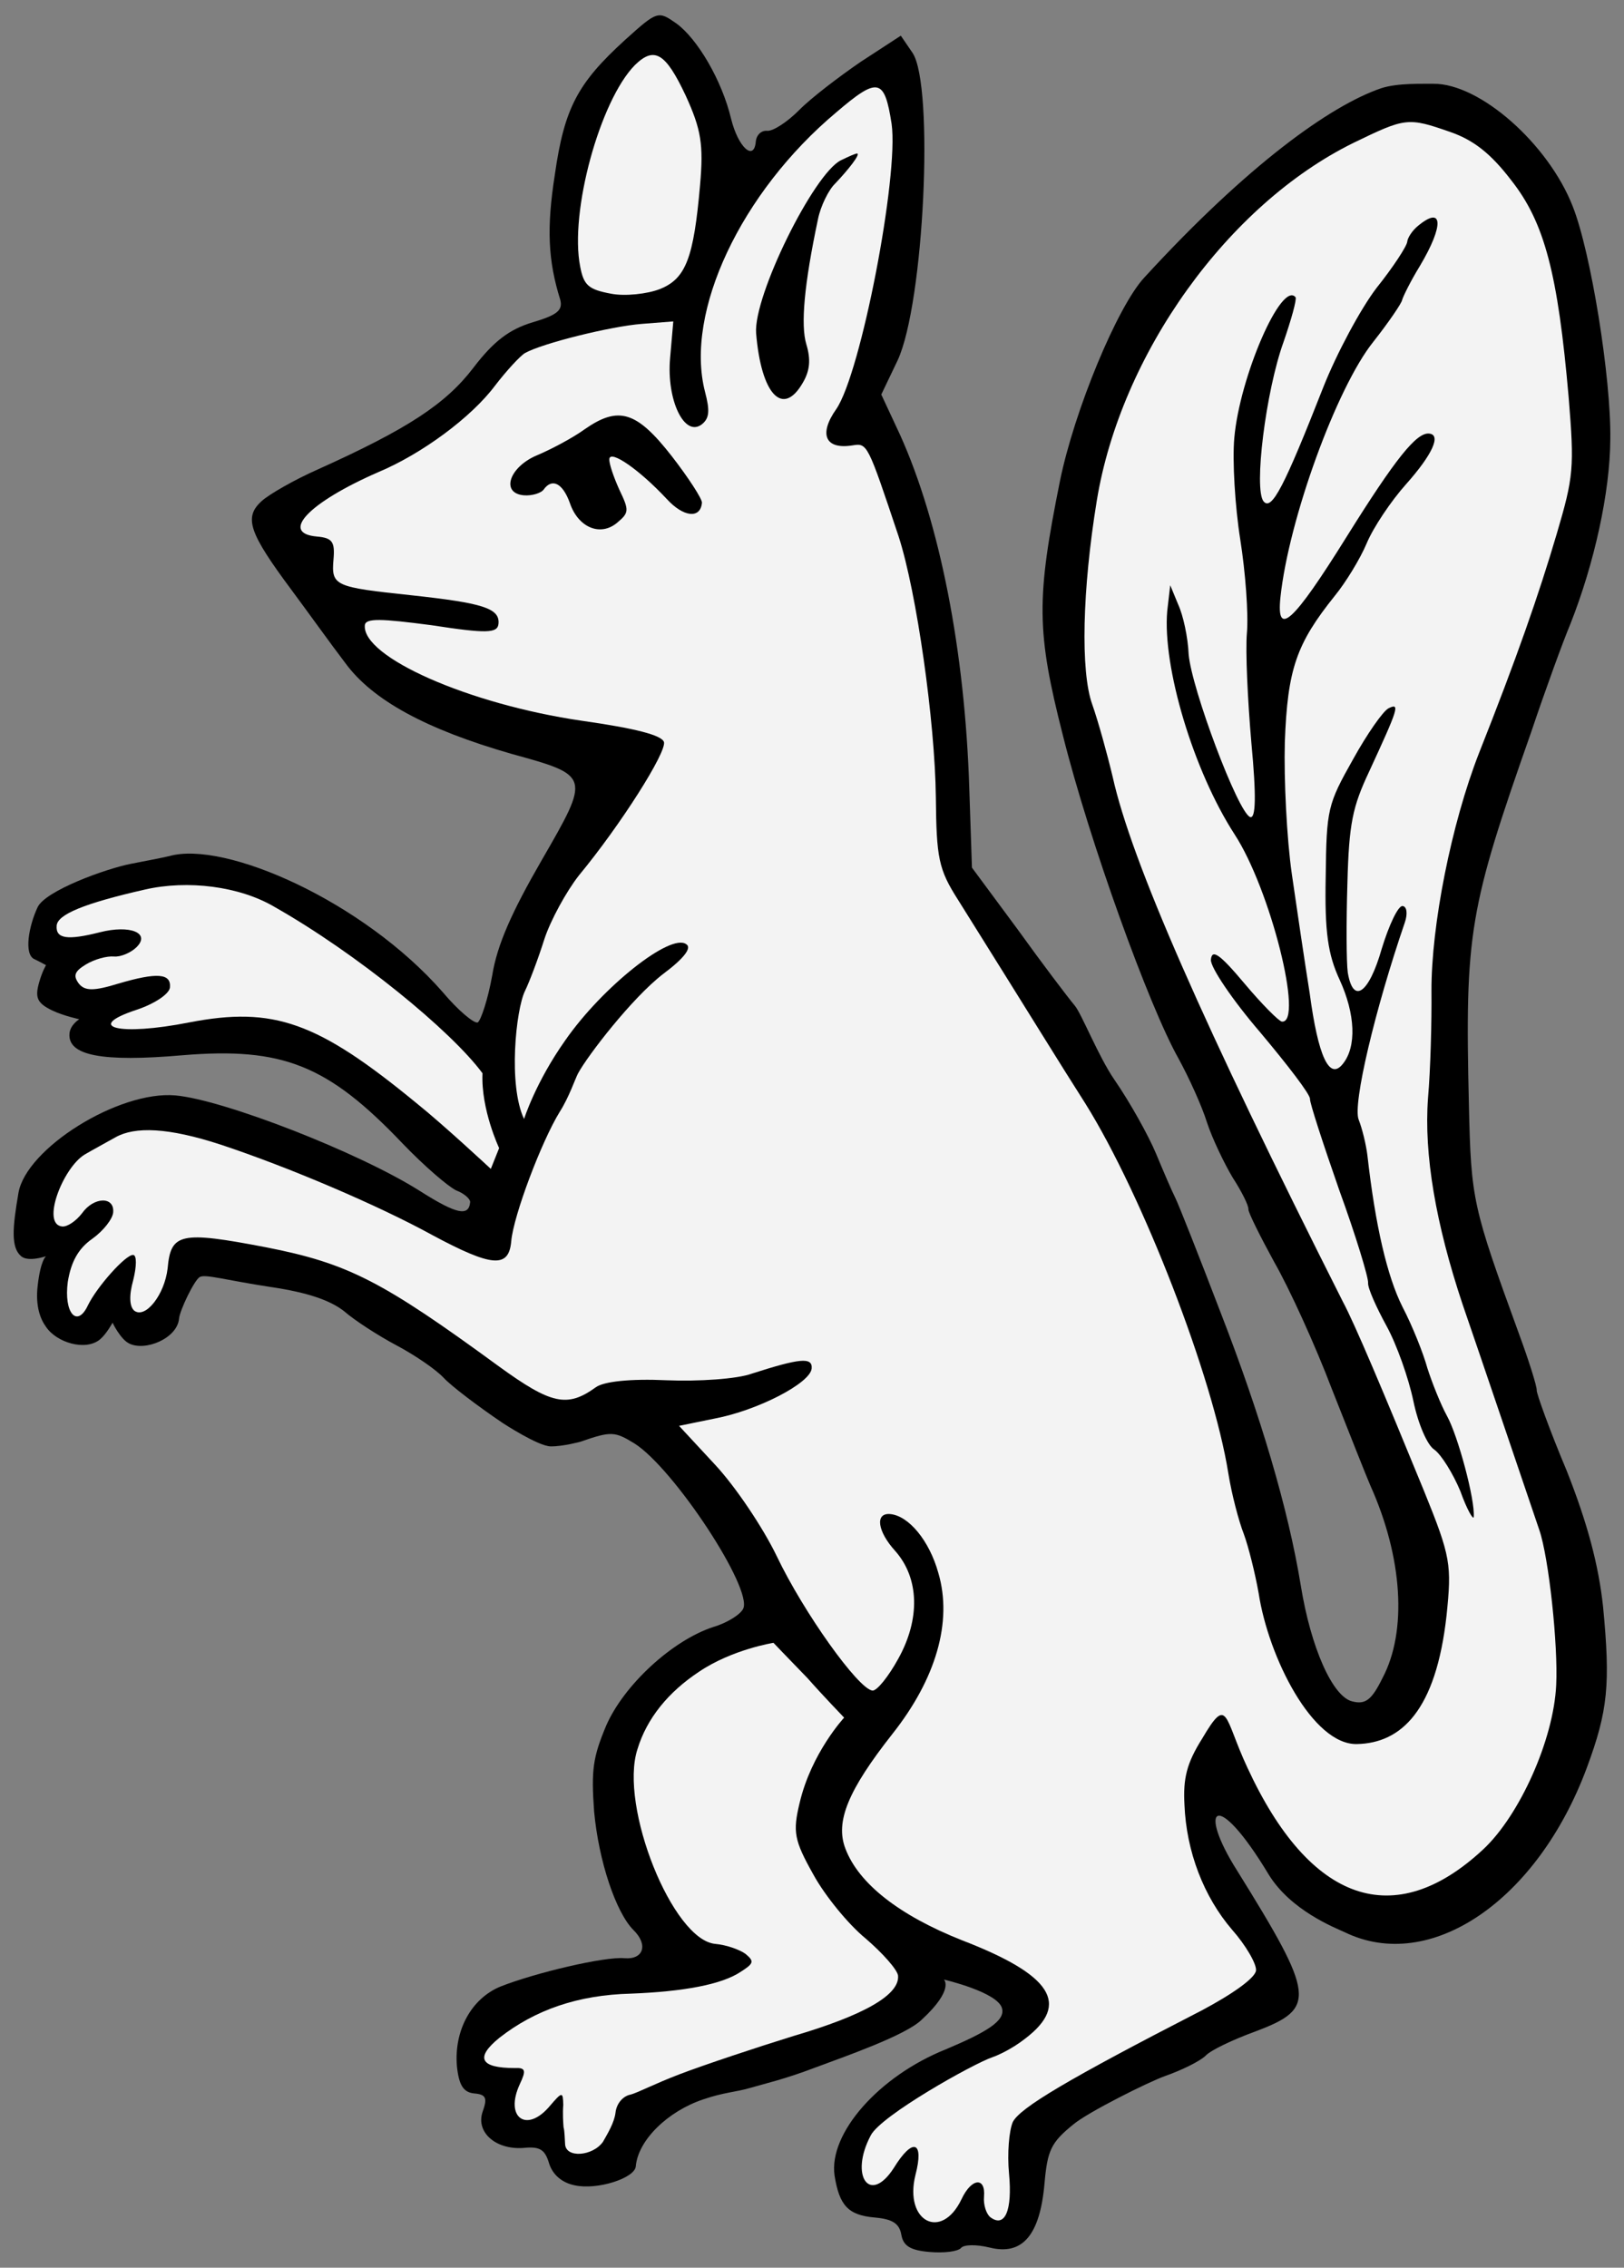 <?xml version="1.0" encoding="UTF-8" standalone="no"?>
<!DOCTYPE svg PUBLIC "-//W3C//DTD SVG 1.1//EN" "http://www.w3.org/Graphics/SVG/1.1/DTD/svg11.dtd">
<svg xmlns:dc="http://purl.org/dc/elements/1.1/" version="1.1" xmlns:xl="http://www.w3.org/1999/xlink" xmlns="http://www.w3.org/2000/svg" viewBox="63 72 238.5 333" width="238.5" height="333">
  <rect x="63" y="72" width="238.5" height="333" fill="#808080" stroke="none"/>
  <defs>
    <clipPath id="artboard_clip_path">
      <path d="M 63 72 L 301.5 72 L 301.5 353.769 L 268.477 405 L 63 405 Z"/>
    </clipPath>
  </defs>
  <g id="Squirrel_(4)" stroke="none" stroke-opacity="1" stroke-dasharray="none" fill="none" fill-opacity="1">
    <title>Squirrel (4)</title>
    <g id="Squirrel_(4)_Art" clip-path="url(#artboard_clip_path)">
      <title>Art</title>
      <g id="Group_53">
        <g id="Graphic_61">
          <path d="M 154.823 77.838 C 147.839 84.199 145.886 87.841 144.485 97.632 C 143.254 105.477 143.486 110.291 145.274 116.003 C 145.682 117.564 144.859 118.255 141.169 119.348 C 137.812 120.362 135.479 122.119 132.525 126 C 128.465 131.31 122.916 134.964 109.76 140.894 C 106.248 142.439 102.463 144.613 101.395 145.61 C 98.79 147.996 99.573 150.244 105.812 158.633 C 108.151 161.779 111.646 166.661 113.699 169.346 C 117.687 174.815 125.591 179.102 138.131 182.704 C 149.727 185.898 149.727 185.898 142.537 198.342 C 138.171 205.912 136.006 210.734 135.284 215.247 C 134.648 218.786 133.617 221.855 133.156 222.142 C 132.596 222.311 130.261 220.363 127.992 217.659 C 116.303 204.326 96.051 195.432 87.904 197.702 C 86.782 197.975 84.147 198.468 82.249 198.841 C 78.452 199.587 69.731 202.784 68.54 205.185 C 67.203 208.01 66.484 212.169 68.059 212.851 C 68.895 213.251 69.761 213.732 69.761 213.732 C 69.761 213.732 69.214 214.587 68.739 216.288 C 68.108 218.521 68.474 219.315 70.669 220.379 C 72.342 221.179 74.645 221.668 74.645 221.668 C 74.645 221.668 73.319 222.463 73.205 223.76 C 72.921 227.003 77.956 227.989 89.812 226.956 C 104.516 225.737 111.148 228.387 122.123 239.914 C 125.318 243.244 128.865 246.278 130.017 246.815 C 131.178 247.243 132.084 248.085 132.047 248.517 C 131.857 250.68 130.038 250.303 124.672 246.892 C 115.692 241.204 95.778 233.47 88.751 232.855 C 80.426 232.127 66.827 240.633 65.709 247.18 C 64.823 252.332 64.599 255.182 66.098 256.464 C 67.169 257.38 69.761 256.464 69.761 256.464 C 69.761 256.464 68.979 256.963 68.54 260.738 C 68.158 263.863 68.981 265.794 69.761 266.842 C 71.302 269.156 75.581 270.449 77.697 268.674 C 78.638 267.884 79.528 266.232 79.528 266.232 C 79.528 266.232 80.687 268.665 81.97 269.284 C 84.319 270.472 89.04 268.54 89.296 265.621 C 89.4 264.432 91.529 259.962 92.348 259.517 C 93.167 259.072 96.074 259.968 102.74 260.987 C 108.225 261.794 111.501 262.952 113.54 264.547 C 115.058 265.878 118.564 268.146 121.271 269.581 C 123.977 271.016 127.06 273.138 128.155 274.323 C 129.249 275.508 133.131 278.462 136.834 280.965 C 136.834 280.965 142.04 284.377 143.881 284.392 C 145.721 284.407 148.251 283.707 148.251 283.707 C 152.745 282.139 153.286 282.187 156.181 283.965 C 161.961 287.63 173.595 305.316 172.141 308.239 C 171.741 309.076 169.78 310.32 167.768 310.907 C 161.712 312.883 154.601 319.451 152.008 325.433 C 150.078 330.058 149.809 331.887 150.253 338.026 C 150.926 345.275 153.427 352.793 156.03 355.417 C 158.238 357.572 157.499 359.795 154.688 359.549 C 151.769 359.293 141.647 361.676 136.456 363.728 C 132.159 365.53 129.679 370.216 130.099 375.373 C 130.394 378.231 131.066 379.27 132.687 379.412 C 134.417 379.564 134.586 380.123 133.866 382.13 C 132.835 385.199 135.978 387.871 140.27 387.375 C 142.353 387.23 143.072 387.729 143.658 389.741 C 144.174 391.311 145.485 392.516 147.412 392.902 C 150.726 393.628 156.219 391.849 156.37 390.119 C 156.711 386.227 161.112 382.008 166.274 380.281 C 169.307 379.239 171.08 379.214 173.176 378.597 C 175.272 377.98 178.3 377.302 182.697 375.617 C 187.201 373.941 195.965 370.895 198.345 368.597 C 203.203 364.12 201.621 362.685 201.621 362.685 C 201.621 362.685 209.64 364.554 210.168 366.958 C 210.605 368.767 207.882 370.412 201.887 372.938 C 192.065 376.872 184.685 385.269 185.56 391.446 C 186.263 395.865 187.555 397.286 191.447 397.626 C 194.042 397.853 195.076 398.488 195.367 400.148 C 195.657 401.807 196.691 402.442 199.502 402.688 C 201.664 402.878 203.648 402.615 204.128 402.113 C 204.499 401.601 206.356 401.545 208.382 402.049 C 213.181 403.232 215.735 400.187 216.397 392.619 C 216.823 387.754 217.359 386.602 220.642 383.948 C 222.758 382.172 231.645 377.721 234.118 376.847 C 236.591 375.974 239.21 374.678 240.043 373.88 C 240.767 373.072 244.063 371.508 247.439 370.278 C 256.34 366.917 256.167 365.159 244.706 346.725 C 238.769 337.382 241.545 334.353 249.314 347.255 C 252.56 352.538 259.011 355.058 260.478 355.731 C 273.016 361.839 288.77 351.125 296.033 331.606 C 299.169 323.165 299.509 319.273 298.429 307.958 C 297.77 301.799 296.127 295.664 293.095 287.991 C 290.569 281.996 288.644 276.598 288.682 276.166 C 288.73 275.625 287.538 271.817 286.04 267.764 C 279.276 249.197 279.037 248.195 278.725 234.333 C 278.117 208.896 278.744 205.465 287.882 179.465 C 289.945 173.326 292.524 166.253 293.626 163.626 C 297.123 154.781 299.456 144.309 299.488 136.468 C 299.615 127.546 296.654 109.093 293.978 102.323 C 290.42 93.187 280.371 84.246 273.501 84.301 C 271.998 84.332 268.305 84.15 265.825 84.962 C 258.394 87.501 246.254 96.186 231.08 112.725 C 227.115 116.954 220.761 132.303 218.654 142.686 C 215.185 159.923 215.201 164.717 219.095 179.983 C 222.97 195.465 231.738 219.763 236.078 227.442 C 237.58 230.188 239.501 234.387 240.266 236.851 C 241.04 239.206 242.792 242.846 244.027 244.915 C 245.37 246.993 246.389 249.043 246.342 249.584 C 246.304 250.016 248.065 253.547 250.131 257.323 C 252.306 261.109 256.147 269.506 258.625 276.042 C 261.212 282.587 263.709 288.906 264.254 290.152 C 268.996 300.698 269.682 311.544 266.03 318.414 C 264.44 321.652 263.509 322.333 261.591 321.839 C 258.71 321.151 255.521 314.009 254.036 304.837 C 252.19 293.563 248.154 279.919 242.286 264.808 C 239.094 256.467 236.062 248.793 235.597 247.881 C 235.132 246.969 233.864 244.025 232.784 241.425 C 231.704 238.825 228.976 233.902 226.655 230.54 C 224.335 227.177 221.838 220.858 220.851 219.682 C 219.864 218.507 216.055 213.489 212.461 208.49 L 205.739 199.404 L 205.346 187.713 C 204.708 167.612 201.018 148.769 195.177 135.839 L 192.425 129.933 L 194.826 124.914 C 198.718 116.539 200.201 84.64 197.031 79.787 L 195.293 77.239 L 189.4 81.081 C 186.156 83.303 182.069 86.431 180.395 88.137 C 178.603 89.941 176.524 91.284 175.659 91.208 C 174.794 91.133 174.079 91.833 173.994 92.806 C 173.739 95.725 171.413 93.669 170.367 89.438 C 169.012 83.764 165.405 77.674 162.331 75.444 C 159.662 73.577 159.554 73.567 154.823 77.838 Z" fill="black"/>
        </g>
        <g id="Graphic_60">
          <path d="M 163.694 86.022 C 165.98 91.015 166.332 93.225 165.812 99.171 C 164.875 109.874 163.736 112.934 159.899 114.45 C 158.094 115.164 154.794 115.529 152.758 115.133 C 149.435 114.515 148.726 113.909 148.205 111.14 C 146.616 103.157 151.1 86.772 156.241 81.557 C 159.1 78.757 160.754 79.773 163.694 86.022 Z" fill="#f3f3f3"/>
        </g>
        <g id="Graphic_59">
          <path d="M 275.98 91.379 L 275.98 91.379 C 269.743 89.199 269.409 89.279 261.787 92.97 C 243.345 102.033 227.591 123.968 224.068 145.557 C 221.95 158.553 221.657 170.62 223.413 175.458 C 224.286 177.931 225.609 182.732 226.406 186.07 C 229.14 198.401 239.676 222.419 260.193 263.106 C 261.973 266.421 266.212 276.488 272.137 290.951 C 276.081 300.665 276.202 301.765 275.441 309.215 C 273.887 323.241 268.755 327.972 262.273 328.105 C 255.792 328.237 249.297 315.425 247.84 305.929 C 247.329 303.051 246.363 299.154 245.659 297.24 C 244.945 295.435 243.88 291.42 243.388 288.326 C 241.139 274.185 230.83 247.573 222.423 234.091 C 218.59 228.091 214.589 221.531 203.692 204.128 C 200.817 199.628 200.527 197.968 200.437 189.027 C 200.312 178.013 197.623 158.931 194.962 150.745 C 190.386 137.054 190.386 137.054 188.177 137.405 C 184.199 138.038 183.199 135.772 185.81 132.078 C 189.428 126.839 195.018 97.805 193.941 90.193 C 192.897 83.457 191.933 83.263 185.81 88.501 C 171.819 100.241 163.526 117.818 166.534 129.52 C 167.27 132.308 167.176 133.389 166.117 134.277 C 163.54 136.339 160.868 130.768 161.408 124.605 L 161.88 119.199 L 157.273 119.559 C 152.666 119.918 142.643 122.419 140.123 123.832 C 139.436 124.208 137.39 126.426 135.668 128.672 C 132.216 133.272 124.992 138.632 118.546 141.336 C 108.352 145.782 104.034 150.307 109.548 150.789 C 111.819 150.988 112.204 151.566 111.977 154.161 C 111.636 158.053 112.167 158.209 123.392 159.409 C 133.861 160.542 136.408 161.31 136.209 163.58 C 136.086 164.986 134.554 165.07 126.384 163.81 C 118.953 162.833 116.673 162.743 116.579 163.824 C 116.172 168.473 131.798 175.396 148.363 177.826 C 156.325 178.958 160.161 179.947 160.508 180.958 C 160.926 182.411 154.221 193.045 148.008 200.563 C 146.168 202.908 143.835 207.17 142.94 209.925 C 142.036 212.787 140.76 216.162 140.097 217.52 C 138.77 220.236 137.604 231.363 139.964 236.319 C 139.964 236.319 141.645 230.946 145.997 224.79 C 151.482 216.882 161.546 208.938 163.792 210.66 C 164.619 211.168 163.505 212.704 160.358 215.044 C 155.802 218.567 149.337 226.963 147.9 229.604 C 147.49 230.358 146.576 233.12 145.188 235.287 C 142.52 239.629 138.41 250.49 138.079 254.274 C 137.729 258.275 135.243 258.057 126.502 253.37 C 118.499 248.966 105.264 243.342 95.417 240.084 C 87.686 237.555 82.827 237.403 79.98 238.994 C 78.623 239.756 76.462 240.933 75.42 241.545 C 72.208 243.522 69.007 251.826 72.142 252.101 C 72.899 252.167 74.173 251.298 75.034 250.175 C 76.775 247.713 79.83 247.653 79.622 250.032 C 79.537 251.005 78.187 252.738 76.56 253.903 C 74.472 255.355 73.427 257.333 72.956 260.234 C 72.342 264.755 74.315 267.107 75.925 263.653 C 77.252 260.936 81.48 256.186 82.562 256.281 C 83.102 256.328 83.068 257.959 82.564 259.985 C 81.933 262.217 82.008 263.858 82.717 264.465 C 84.352 265.697 87.17 262.131 87.619 258.248 C 88.073 253.059 89.516 252.749 102.052 255.153 C 114.155 257.519 119.155 260.136 136.255 272.635 C 143.938 278.209 146.288 278.742 150.474 275.731 C 151.64 274.852 155.598 274.436 160.915 274.683 C 165.582 274.874 171.28 274.501 173.419 273.707 C 180.368 271.483 182.352 271.221 182.201 272.951 C 182.012 275.113 174.253 279.119 167.939 280.309 L 162.726 281.378 L 168.002 287.069 C 170.99 290.272 175.039 296.291 177.067 300.499 C 181.026 308.798 189.082 320.071 191.136 320.25 C 191.784 320.307 193.497 318.169 194.922 315.57 C 198.155 309.752 198.026 303.749 194.456 299.733 C 191.872 296.892 191.46 294.133 193.73 294.331 C 196.433 294.568 199.491 298.213 200.814 303.013 C 202.912 310.169 200.435 318.558 194.066 326.607 C 187.569 334.863 185.64 339.488 187.147 343.433 C 189.09 348.614 195.109 353.28 204.269 356.914 C 217.443 361.989 220.228 366.263 213.574 371.346 C 211.585 372.915 209.445 373.856 208.759 374.084 C 206.015 374.997 192.32 382.669 190.866 385.592 C 187.732 391.527 190.734 395.821 194.262 390.355 C 197.057 385.807 198.749 386.39 197.44 391.396 C 195.753 398.221 201.275 401.101 204.212 394.93 C 205.685 391.791 207.767 391.646 207.512 394.565 C 207.408 395.754 207.835 397.099 208.446 397.588 C 210.593 399.192 211.694 396.565 211.185 391.182 C 210.9 388.216 211.193 384.864 211.739 383.605 C 212.793 381.518 219.804 377.338 239.539 367.19 C 244.109 364.757 247.363 362.428 247.458 361.346 C 247.543 360.373 245.932 357.618 243.95 355.375 C 239.797 350.545 237.219 343.892 236.95 337.005 C 236.741 333.173 237.264 330.931 239.541 327.318 C 243.38 320.79 242.736 324.183 246.185 331.551 C 255.356 351.419 267.778 355.716 280.825 343.567 C 286.163 338.587 291.165 327.477 291.541 319.448 C 291.836 313.591 290.456 300.724 289.066 296.68 C 286.813 290.056 279.975 269.848 277.802 263.557 C 273.831 251.662 272.107 241.488 272.717 233.262 C 273.086 229.046 273.269 221.981 273.224 217.51 C 273.192 207.92 276.128 193.034 280.2 182.605 C 285.792 168.497 288.993 159.299 291.626 150.378 C 294.103 141.988 294.216 140.691 293.375 130.377 C 291.801 112.264 289.849 104.685 284.945 98.482 C 281.915 94.513 279.363 92.547 275.98 91.379 Z" fill="#f3f3f3"/>
        </g>
        <g id="Graphic_58">
          <path d="M 103.336 205.185 C 115.376 212.013 129.261 223.364 133.86 229.604 C 133.616 234.926 136.302 240.592 136.302 240.592 L 135.081 243.645 C 135.081 243.645 128.137 237.172 124.166 233.992 C 109.633 222.045 103.189 219.738 90.778 222.138 C 80.468 224.177 75.246 222.849 83.098 220.268 C 85.679 219.404 87.875 217.962 87.96 216.989 C 88.14 214.935 86.086 214.755 80.383 216.435 C 76.8 217.538 75.493 217.533 74.605 216.474 C 73.727 215.308 73.892 214.669 75.617 213.622 C 76.882 212.861 78.669 212.363 79.75 212.458 C 80.723 212.543 82.195 211.909 83.027 211.111 C 85.172 209.01 82.122 207.763 77.665 208.898 C 72.874 210.113 71.154 209.854 71.324 207.908 C 71.466 206.286 75.312 204.662 84.315 202.617 C 90.54 201.2 98.158 202.118 103.336 205.185 Z" fill="#f3f3f3"/>
        </g>
        <g id="Graphic_57">
          <path d="M 181.599 318.435 C 183.8 320.935 186.97 324.226 186.97 324.226 C 186.97 324.226 182.166 329.379 180.433 336.745 C 179.406 341.012 179.626 342.23 182.453 347.271 C 184.144 350.36 187.587 354.583 190.129 356.658 C 192.662 358.84 194.743 361.201 194.884 362.085 C 195.178 364.943 189.794 367.958 179.507 370.98 C 174.02 372.679 166.503 375.181 162.783 376.598 C 159.064 378.016 156.588 379.34 155.587 379.579 C 154.477 379.809 153.549 380.877 153.395 382.22 C 153.226 383.685 152.208 385.351 151.563 386.493 C 150.067 388.65 146.014 388.967 145.987 386.786 C 145.935 386.127 145.931 384.929 145.762 384.369 C 145.711 383.711 145.618 382.287 145.722 381.097 C 145.676 379.132 145.568 379.123 143.747 381.251 C 140.342 385.311 137.062 382.954 139.344 378.034 C 140.281 376.046 140.211 375.604 138.57 375.678 C 133.559 375.676 132.709 374.185 136.344 371.235 C 141.607 367.12 147.897 364.946 155.649 364.753 C 163.41 364.452 168.948 363.411 171.723 361.584 C 173.684 360.339 173.82 360.024 172.5 358.928 C 171.682 358.312 169.675 357.592 168.054 357.45 C 161.783 356.901 153.915 337.257 156.608 328.886 C 157.988 324.323 161.158 320.46 165.668 317.478 C 170.53 314.199 176.592 313.238 176.592 313.238 C 176.592 313.238 178.424 315.166 181.599 318.435 Z" fill="#f3f3f3"/>
        </g>
        <g id="Graphic_56">
          <path d="M 186.502 95.534 C 182.519 97.474 173.649 115.435 174.041 120.917 C 174.779 129.915 177.964 133.353 180.923 128.164 C 181.949 126.402 182.091 124.78 181.415 122.543 C 180.571 119.745 181.091 113.799 183.131 104.173 C 183.518 102.245 184.708 99.844 185.659 98.947 C 187.578 96.936 189.417 94.591 188.876 94.544 C 188.66 94.525 187.64 94.98 186.502 95.534 Z" fill="black"/>
        </g>
        <g id="Graphic_55">
          <path d="M 271.173 105.23 C 270.35 105.92 269.714 106.954 269.667 107.495 C 269.61 108.143 267.597 111.236 265.151 114.29 C 262.813 117.353 259.298 123.909 257.34 128.858 C 251.592 143.498 249.757 147.042 248.573 145.631 C 247.093 143.867 248.901 129.427 251.491 122.246 C 252.658 118.862 253.454 115.99 253.266 115.647 C 251.195 113.178 245.053 127.347 244.268 136.321 C 243.974 139.672 244.37 146.353 245.143 151.214 C 245.916 156.075 246.36 162.214 246.123 164.917 C 245.887 167.62 246.236 174.841 246.778 181.098 C 247.512 188.897 247.435 192.267 246.589 191.975 C 244.798 191.274 237.996 173.139 237.566 168.09 C 237.459 165.575 236.761 162.355 236.028 160.766 L 234.859 157.94 L 234.42 161.714 C 233.701 169.931 238.253 185.145 244.298 194.498 C 249.582 202.587 254.503 222.3 251.259 222.016 C 250.827 221.978 248.323 219.471 245.758 216.414 C 242.107 212.064 240.975 211.311 240.833 212.933 C 240.738 214.014 244.017 218.877 248.071 223.589 C 252.116 228.41 255.442 232.731 255.385 233.38 C 255.338 233.921 257.314 239.976 259.666 246.719 C 262.125 253.47 263.983 259.625 263.917 260.381 C 263.851 261.138 265.128 263.974 266.631 266.72 C 268.134 269.466 269.88 274.412 270.569 277.74 C 271.258 281.069 272.615 284.238 273.649 284.873 C 274.674 285.616 276.393 288.381 277.472 290.982 C 278.435 293.68 279.383 295.289 279.431 294.748 C 279.648 292.261 277.101 282.778 275.499 279.915 C 274.56 278.198 273.311 275.039 272.626 272.909 C 272.049 270.789 270.443 266.726 268.95 263.872 C 266.724 259.429 264.979 251.977 263.814 241.634 C 263.622 240.093 263.064 237.756 262.529 236.402 C 261.637 234.145 264.921 220.27 269.309 207.472 C 269.747 206.203 269.625 205.103 268.976 205.046 C 268.328 204.989 266.991 207.814 265.922 211.315 C 264.038 217.905 261.715 219.554 260.933 214.801 C 260.731 213.367 260.702 207.481 260.879 201.723 C 261.104 192.918 261.646 190.46 264.056 185.333 C 268.357 176.013 268.649 175.167 266.942 175.998 C 266.148 176.365 263.781 179.753 261.711 183.494 C 257.97 190.139 257.805 190.778 257.692 200.79 C 257.533 208.838 258.006 212.148 259.748 215.895 C 262.034 220.889 262.267 225.703 260.192 228.245 C 258.236 230.688 256.583 227.166 255.333 217.797 C 254.63 213.378 253.463 205.541 252.719 200.355 C 251.974 195.17 251.541 186.417 251.69 180.983 C 252.086 170.232 253.39 166.533 259.016 159.508 C 260.601 157.577 262.761 154.062 263.726 151.75 C 264.69 149.438 267.32 145.528 269.493 143.103 C 273.36 138.757 274.706 135.825 272.868 135.664 C 271.03 135.503 267.977 139.267 260.755 150.836 C 252.898 163.44 250.41 165.728 251.048 159.683 C 252.267 148.242 259.295 128.92 264.677 122.201 C 267.005 119.245 268.882 116.468 268.92 116.036 C 269.075 115.505 270.139 113.31 271.536 111.035 C 275.112 105.03 274.935 102.073 271.173 105.23 Z" fill="black"/>
        </g>
        <g id="Graphic_54">
          <path d="M 148.837 135.053 C 147.092 136.317 143.895 137.998 141.972 138.81 C 137.792 140.514 136.469 144.429 139.928 144.732 C 141.117 144.836 142.462 144.409 142.834 143.897 C 144.076 142.153 145.641 142.944 146.692 145.868 C 147.903 149.461 151.16 150.835 153.629 148.763 C 155.393 147.283 155.421 146.959 153.947 143.889 C 153.125 142.074 152.43 140.052 152.487 139.403 C 152.61 137.998 156.924 140.99 160.908 145.26 C 163.393 147.983 165.88 148.201 166.088 145.822 C 166.135 145.282 164.12 142.164 161.673 139.008 C 156.482 132.345 153.826 131.568 148.837 135.053 Z" fill="black"/>
        </g>
      </g>
    </g>
  </g>
</svg>
